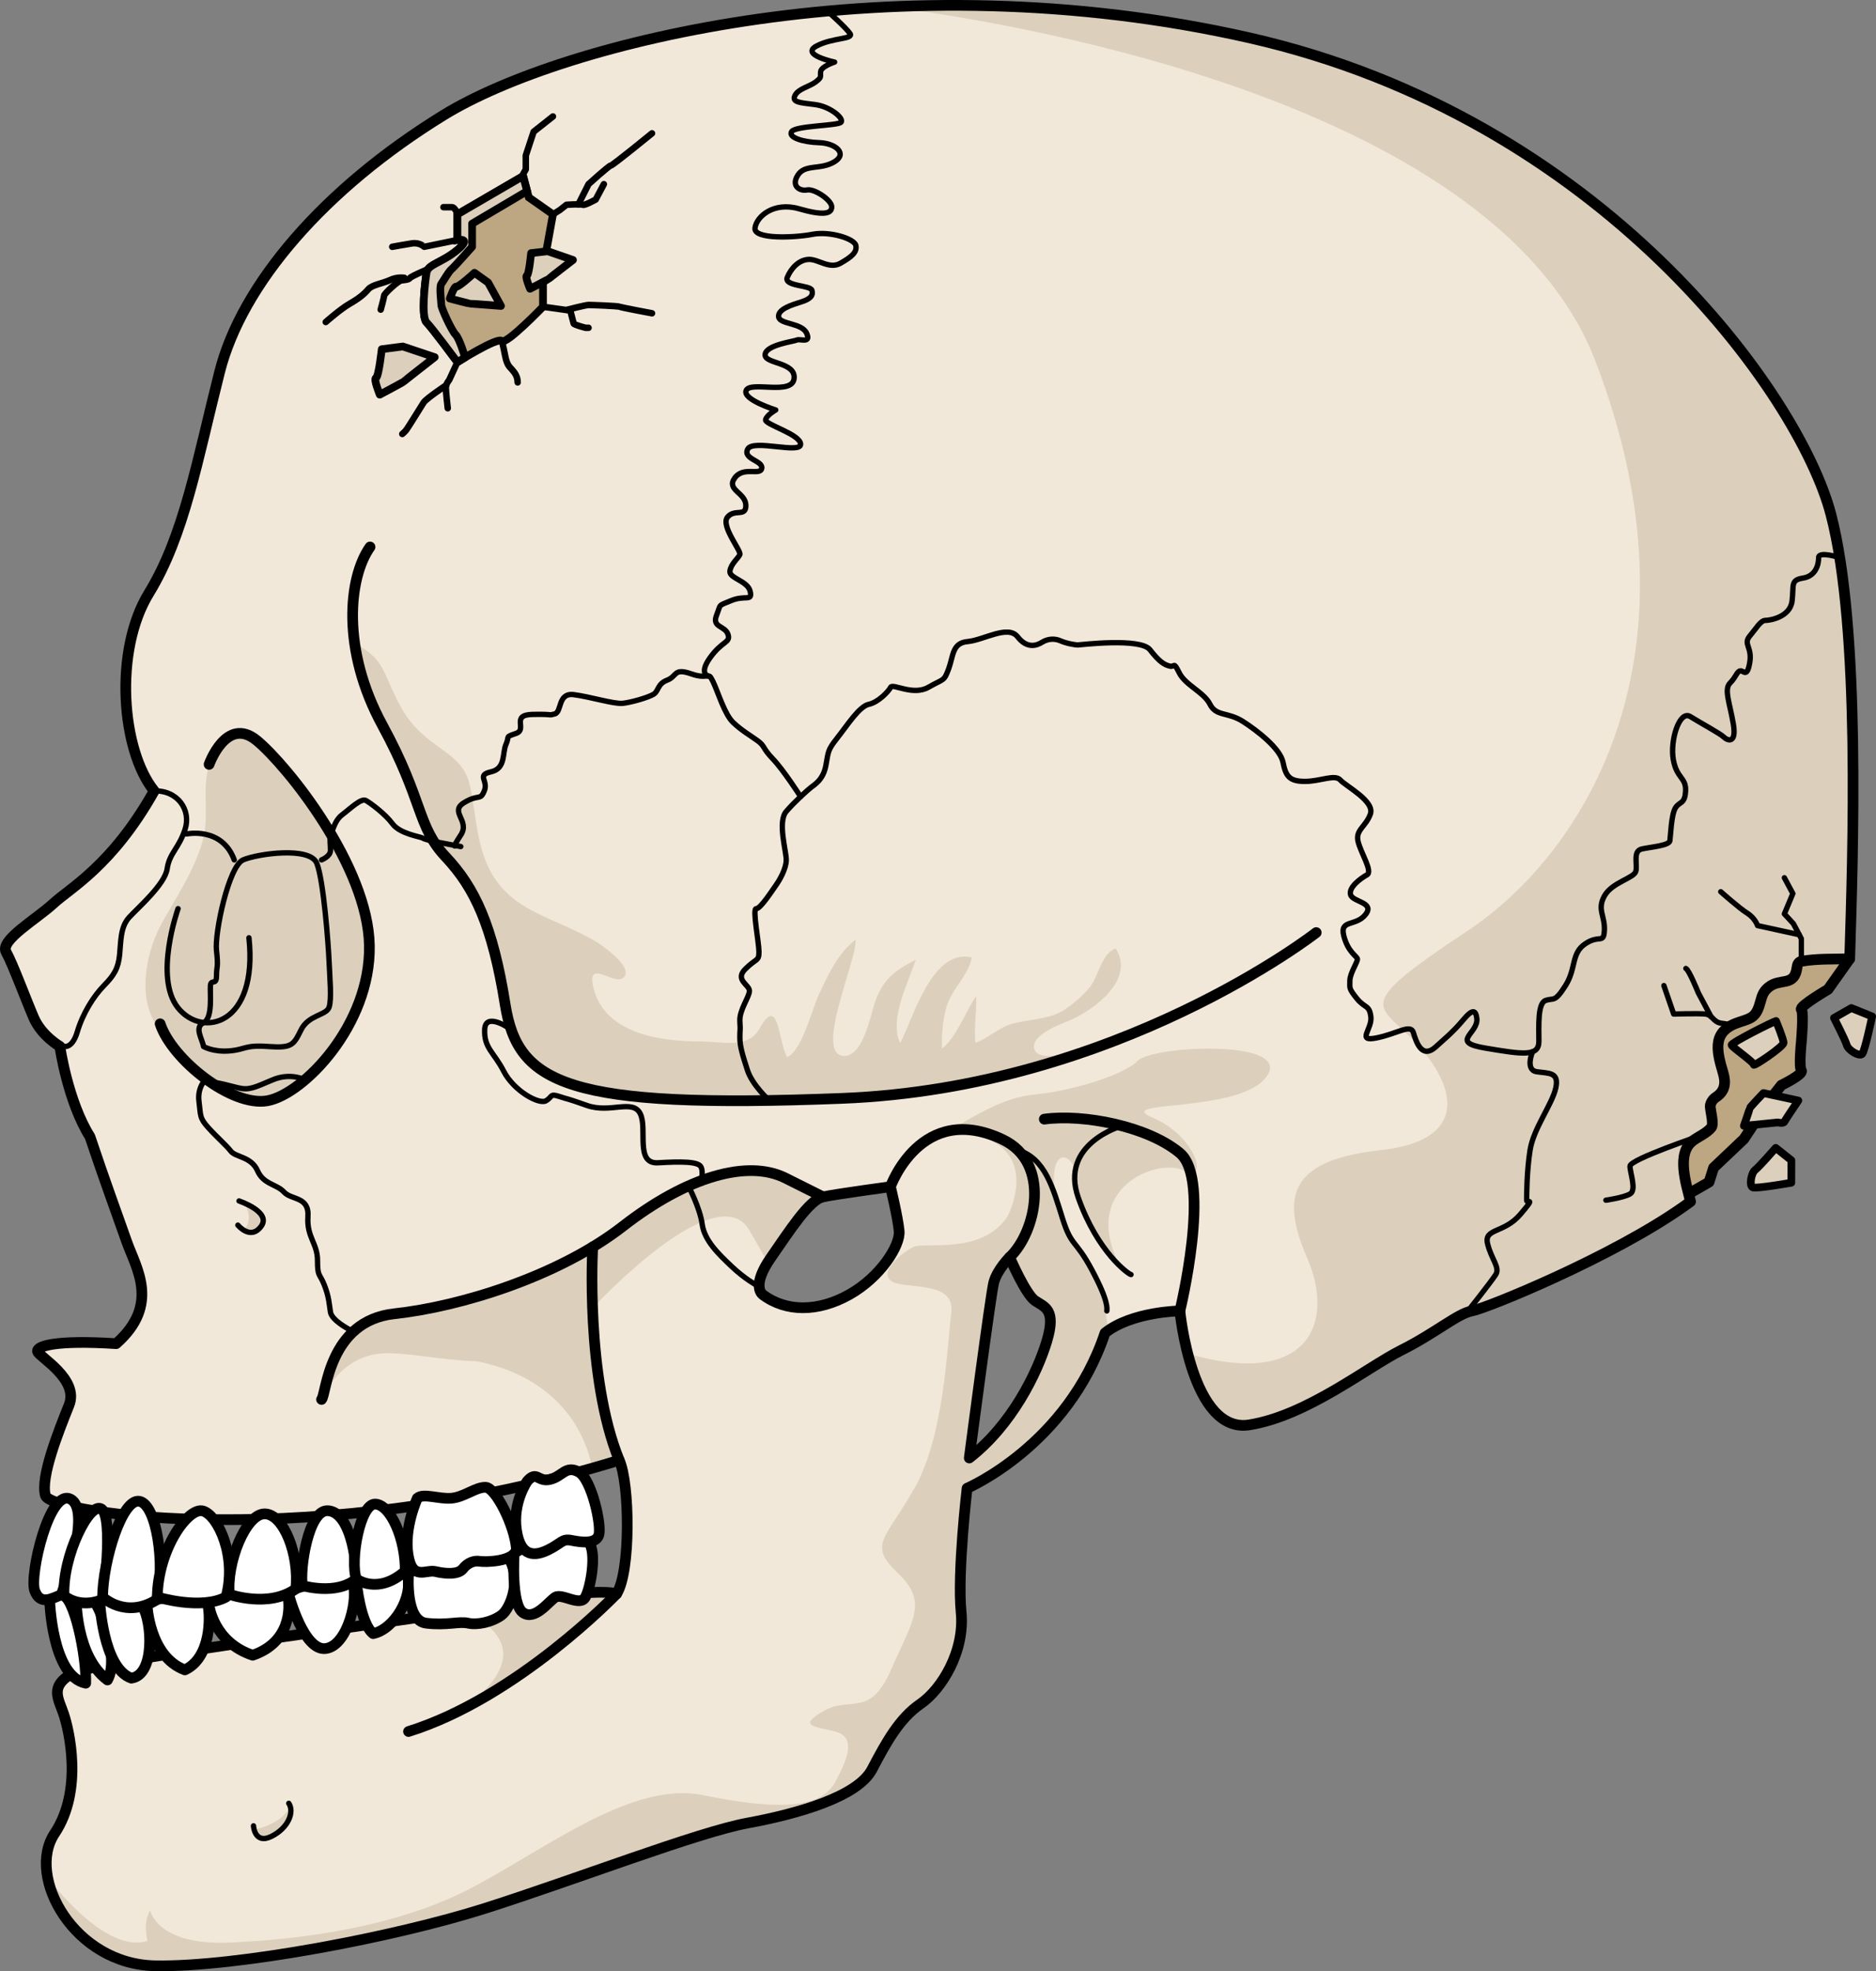 <?xml version="1.0" encoding="utf-8"?>
<!-- Generator: Adobe Illustrator 16.0.0, SVG Export Plug-In . SVG Version: 6.00 Build 0)  -->
<!DOCTYPE svg PUBLIC "-//W3C//DTD SVG 1.1//EN" "http://www.w3.org/Graphics/SVG/1.1/DTD/svg11.dtd">
<svg version="1.1" id="Layer_1" xmlns="http://www.w3.org/2000/svg" xmlns:xlink="http://www.w3.org/1999/xlink" x="0px" y="0px"
	 width="485.638px" height="510.36px" viewBox="0 0 485.638 510.36" enable-background="new 0 0 485.638 510.36"
	 xml:space="preserve">
<rect x="0" y="0" width="485.638" height="510.36" fill="#808080" stroke="none"/>
<g>
	<path fill="#BDA682" stroke="#000000" stroke-width="2" stroke-miterlimit="10" d="M478.827,248.239l-0.303,0.429l-5.3,7.488
		c0,0-7.593,4.438-6.915,5.218s0,8.383,0,8.383s-0.678,6.433,0,7.407s-5.171,3.802-5.171,3.802l-3.119,3.955l-6.584,9.982
		l-7.841,7.439l-1.173,3.711l-8.156,4.691c0,0-14.615,0.768-14.648,0s-1.949-34.361-1.949-35.726s13.061-39.572,13.061-39.572
		l31.19-12.476l8.577,4.289L478.827,248.239z"/>
	
		<path fill="none" stroke="#000000" stroke-width="2.773" stroke-linecap="round" stroke-linejoin="round" stroke-miterlimit="10" d="
		M478.827,248.239l-0.303,0.429l-5.3,7.488c0,0-7.593,4.438-6.915,5.218s0,8.383,0,8.383s-0.678,6.433,0,7.407
		s-5.171,3.802-5.171,3.802l-3.119,3.955l-6.584,9.982l-7.841,7.439l-1.173,3.711l-8.156,4.691c0,0-14.615,0.768-14.648,0
		s-1.949-34.361-1.949-35.726s13.061-39.572,13.061-39.572l31.19-12.476l8.577,4.289L478.827,248.239z"/>
	<g>
		<path fill="#F2E8D9" d="M438.294,295.3c1.533-1.122,3.467-1.885,4.706-3.368c0.738-0.884-0.257-4.381-0.268-5.478
			c-0.008-0.852,0.703-1.893,1.403-2.341c2.468-1.58,2.7-3.761,1.905-6.406c-1.829-6.087-2.77-10.835,4.271-13.094
			c3.24-1.039,4.379-1.296,5.453-5.42c0.402-1.546,0.804-2.563,2.052-3.584c3.054-2.502,6.768,0.059,7.392-5.272
			c0.073-0.622,0.398-1.323,1.102-1.446c4.156-0.729,8.334-0.528,12.518-0.652c0.802-26.252,2.905-85.27-4.854-115.012
			c-8.139-31.199-59.346-102.751-150.568-123.438c-91.221-20.686-177.695,1.018-208.555,20.008
			c-30.859,18.99-52.223,43.745-57.988,66.465c-5.766,22.721-9.156,42.389-18.313,57.311c-9.156,14.92-7.121,40.694,1.357,51.207
			c-10.854,19.329-21.703,25.094-26.111,29.162c-4.408,4.07-13.904,9.497-12.209,12.549s5.086,12.207,7.121,16.955
			s6.783,7.461,6.783,7.461s2.035,14.242,7.799,23.398c3.73,11.191,7.123,20.348,9.496,27.129s8.816,16.279-2.713,26.451
			c-15.939-1.018-20.686,0.678-20.346,2.035c0.34,1.355,10.852,7.119,8.139,13.902c-2.715,6.783-7.461,18.65-6.104,23.398
			c1.355,4.748,70.195,14.922,148.531-9.154c2.713,5.764,3.053,28.824-0.678,34.59c-5.766-1.695-28.824,2.373-37.643,4.068
			c-8.816,1.695-97.664,13.227-103.43,16.617s-3.391,6.443-2.035,10.514c1.357,4.068,5.086,19.668-2.373,30.857
			c-7.461,11.189,5.086,33.91,26.111,34.25s62.059-7.459,85.457-14.92S180.64,474.375,193.526,472
			c12.887-2.373,28.486-6.781,32.215-13.904c3.732-7.121,7.123-13.227,12.549-16.955c5.426-3.73,11.531-13.564,10.512-23.738
			c-1.016-10.172,1.545-32.08,1.545-32.08s26-11.094,35.709-40.213c6.932-5.547,19.379-5.701,19.379-5.701
			s3.051,31.877,17.973,29.504c14.92-2.375,30.52-14.922,39.338-19.33c8.816-4.408,14.58-9.498,18.311-10.174
			c3.73-0.678,36.287-13.904,54.938-27.129c0.561-0.397,1.105-0.789,1.638-1.175C436.403,306.249,433.918,298.503,438.294,295.3z
			 M219.808,335.212c-8.07,4.504-16.328,4.506-22.334,0c-0.602-0.451-2.629-2.816,2.064-9.572s9.945-15.016,13.514-15.764
			c3.566-0.75,17.453-2.627,17.453-2.627s1.877,7.695,2.252,11.447C233.134,322.449,227.878,330.708,219.808,335.212z
			 M270.991,347.234c-2.475,8.252-9.076,21.729-20.076,30.254c0,0,5.498-42.078,6.324-45.379c0.824-3.303,4.125-6.602,4.125-6.602
			s4.125,9.625,6.602,11.275C270.44,338.433,273.466,338.984,270.991,347.234z"/>
		<path fill="#DCD0BD" d="M118.501,443.123c26.949-15.262,36.904-24.922,40.297-30.646c-6.264-1.078-24.771,2.004-34.363,3.783
			c-0.852,0.57-1.678,1.166-2.465,1.795C142.462,429.031,118.501,443.123,118.501,443.123z"/>
		<path fill="#DCD0BD" d="M65.798,473.718c0,0,7.631-1.496,9.27-6.199c0.949,3.73-2.75,7.598-5.176,8.496
			C67.466,476.912,65.798,473.718,65.798,473.718z"/>
		<path fill="#DCD0BD" d="M63.138,311.427c0,0,2.836,3.836,0,7.1c2.832,2.793,5.873-2.168,4.768-3.549
			C66.798,313.597,64.589,311.761,63.138,311.427z"/>
		<path fill="#DCD0BD" d="M438.294,295.3c1.533-1.122,3.467-1.885,4.706-3.368c0.738-0.884-0.257-4.381-0.268-5.478
			c-0.008-0.852,0.703-1.893,1.403-2.341c2.468-1.58,2.7-3.761,1.905-6.406c-1.829-6.087-2.77-10.835,4.271-13.094
			c3.24-1.039,4.379-1.296,5.453-5.42c0.402-1.546,0.804-2.563,2.052-3.584c3.054-2.502,6.768,0.059,7.392-5.272
			c0.073-0.622,0.398-1.323,1.102-1.446c4.156-0.729,8.334-0.528,12.518-0.652c0.802-26.252,2.905-85.27-4.854-115.012
			c-8.139-31.199-59.346-102.751-150.568-123.438c-32.422-7.352-64.24-9.346-93.18-8.014
			c22.473,2.828,155.941,21.905,182.756,91.681c29.033,75.55-2.139,127.06-33.256,147.664s-22.381,18.454-12.326,29.831
			c10.055,11.379,12.113,24.389-9.863,26.813c-21.979,2.422-26.785,10.482-19.23,27.744s0.121,34.002-30.846,24.945
			c2.309,8.957,6.984,19.885,15.947,18.459c14.92-2.375,30.52-14.922,39.338-19.33c8.816-4.408,14.58-9.498,18.311-10.174
			c3.73-0.678,36.287-13.904,54.938-27.129c0.561-0.397,1.105-0.789,1.638-1.175C436.403,306.249,433.918,298.503,438.294,295.3z"/>
		<path fill="#DCD0BD" d="M278.024,272.98c0.852-0.396,1.693,0.068,1.383-1.385c-1.791,1.256-9.729,3.018-11.295,0.668
			c-2.555-3.826,6.637-7.178,8.445-7.914c6.145-2.5,17.535-10.57,12.254-18.795c-3.551,1.229-4.387,6.861-6.445,9.691
			c-1.525,2.096-4.887,5.068-7.486,6.592c-3.547,2.08-9.004,2.119-12.914,3.248c-3.553,1.023-6.568,4.02-9.451,4.871
			c-0.477-3.92,0.408-8.031,0.16-12.043c-2.766,4.096-5.023,10.549-8.809,13.58c-0.131-3.584,0.168-7.068,1.068-10.494
			c1.26-4.787,5.785-8.398,6.65-13.127c-10.502-2.4-15.234,16.154-18.563,22.174c-2.939-6.078,2.148-15.725,4.021-21.511
			c-5.414,2.608-8.67,5.325-10.582,11.056c-1.129,3.383-3.055,14.002-8.02,13.797c-7.883-0.322,3.713-25.572,3.027-30.074
			c-4.5,3.338-7.217,9.295-9.523,14.262c-1.77,3.807-4.393,14.602-8.205,16.125c-2.381-4.564-2.139-16.332-7.127-7.402
			c-2.982,5.344-9.314,3.338-15.223,3.338c-10.096,0-25.027-1.822-27.809-14.113c-1.758-7.76,5.846,0.303,8.045-2.672
			c2.066-2.791-5.961-8.266-7.621-9.234c-11.615-6.781-23.891-7.756-28.758-22.015c-2.068-6.063-2.238-12.085-3.615-18.312
			c-1.279-5.785-5.555-7.927-10.109-11.423c-5.902-4.529-7.861-8.466-10.809-15.177c-1.455-3.312-2.559-5.861-5.488-7.983
			c-3.289-2.382-3.617-1.784-3.877-6.81l1.865,5.218c-0.436-0.689-0.932-1.198-1.711-1.188c1.1,7.557,3.836,15.155,7.496,21.873
			c10.672,19.596,8.92,26.128,16.387,34.06c7.465,7.931,12.129,17.729,15.395,38.256c3.268,20.527,15.863,27.061,87.246,24.26
			c17.447-0.684,34.775-3.656,51.535-8.529c2.023-0.588,4.037-1.203,6.043-1.846c1.4-0.449,4.354-0.799,4.863-2.498
			c-0.529-0.078-1.104-0.004-1.621,0.1"/>
		<g>
			<path fill="#DCD0BD" d="M203.448,305.011c-9.732-4.863-25.422-0.463-42.061,12.48c-16.641,12.943-42.064,20.799-59.166,22.648
				c-15.59,1.686-17.354,17.576-18.514,21.424c1.148-2.455,5.471-10.217,14.742-11.111c5.674-0.549,15.23,1.689,24.953,1.996l0,0
				c27.391,5.41,29.846,27.68,29.846,27.697c2.127-0.604,4.26-1.234,6.4-1.887c-4.486-11.512-5.643-31.529-5.936-39.959
				c13.725-14.188,33.957-30.791,40.305-19.715c2.199,3.84,3.727,6.5,4.793,8.365c0.26-0.418,0.541-0.854,0.859-1.311
				c4.693-6.756,9.947-15.016,13.514-15.764C213.185,309.876,213.185,309.876,203.448,305.011z"/>
			<path fill="#DCD0BD" d="M294.522,274.646c-3.992,3.992-18.143,7.982-26.586,8.709c-8.447,0.725-16.59,6.168-22.457,9.525
				c26.426,1.178,15.299,22.133,15.299,22.133c-6.725,10.004-21.406,6.438-24.309,7.826c-2.902,1.387-8.977,6.359-5.832,8.771
				c3.145,2.41,16.717-0.363,15.629,8.189s-1.814,31.721-9.412,45.273c-7.598,13.555-12.357,14.748-4.375,22.277
				c7.98,7.529,3.627,12.426-1.842,24.998c-5.469,12.574-10.494,6.656-17.453,10.648c-6.959,3.99-2.113,3.99,2.955,5.303
				c5.07,1.314,4.004,5.945,0,13.201c-4.002,7.258-16.316,6.893-34.232,3.266c-17.918-3.629-39.41,13.061-59.002,23.582
				c-19.594,10.521-44.627,13.789-63.48,14.596c-18.855,0.807-20.545-8.316-20.545-8.316s-1.963,2.43-0.689,7.873
				c-11.061,3.629-25.686-16.189-25.686-16.189l0,0c2.154,10.729,12.846,22.408,27.875,22.65c21.025,0.34,62.059-7.459,85.457-14.92
				s54.936-19.668,67.822-22.043c12.889-2.373,28.486-6.781,32.217-13.904c3.73-7.121,7.121-13.227,12.547-16.955
				c5.426-3.73,11.531-13.564,10.514-23.738c-1.018-10.172,1.545-32.08,1.545-32.08s26-11.094,35.707-40.213
				c0.227-0.182,0.475-0.344,0.713-0.514c-0.742-6.537-2.232-11.705-3.479-14.596c-2.887-6.699-8.855-10.363-10.346-21.029
				c-1.49-10.664,3.303-11.465,5.412-5.887c-0.795,9.932,11.373,24.527,11.373,24.527c-10.467-20.328,10.102-27.93,16.633-24.527
				c6.529,3.402,3.266-8.844-7.982-13.643c-11.248-4.797,22.496-1.008,29.389-10.738
				C334.794,268.97,298.513,270.656,294.522,274.646z M271.124,347.234c-2.475,8.252-9.074,21.729-20.076,30.254
				c0,0,5.5-42.078,6.324-45.379c0.826-3.303,4.125-6.602,4.125-6.602s4.127,9.625,6.602,11.275
				C270.575,338.433,273.601,338.984,271.124,347.234z"/>
			<path fill="#DCD0BD" d="M83.376,362.328c0.113-0.125,0.219-0.389,0.332-0.764C83.491,362.031,83.376,362.328,83.376,362.328z"/>
		</g>
		<path fill="#DCD0BD" d="M69.233,284.992c-2.783,0.504-5.68-0.248-8.256-1.277c-4.438-1.775-8.475-4.656-11.932-7.932
			c-1.701-1.609-3.289-3.355-4.658-5.258c-1.244-1.73-2.762-3.297-3.904-5.055c-5.063-7.779-2.596-19.427,1.684-26.983
			c3.572-6.308,7.262-11.847,9.674-18.772c1.025-2.943,1.441-5.771,1.441-8.879c0-5.816-0.688-11.094,2.463-16.25
			c2.51-4.109,6.563-6.307,10.748-2.85c7.881,6.512,28.787,32.558,29.129,53.12C95.966,265.417,78.487,283.316,69.233,284.992z"/>
		
			<path fill="none" stroke="#000000" stroke-width="2.773" stroke-linecap="round" stroke-linejoin="round" stroke-miterlimit="10" d="
			M438.294,295.3c1.533-1.122,3.467-1.885,4.706-3.368c0.738-0.884-0.257-4.381-0.268-5.478c-0.008-0.852,0.703-1.893,1.403-2.341
			c2.468-1.58,2.7-3.761,1.905-6.406c-1.829-6.087-2.77-10.835,4.271-13.094c3.24-1.039,4.379-1.296,5.453-5.42
			c0.402-1.546,0.804-2.563,2.052-3.584c3.054-2.502,6.768,0.059,7.392-5.272c0.073-0.622,0.398-1.323,1.102-1.446
			c4.156-0.729,8.334-0.528,12.518-0.652c0.802-26.252,2.905-85.27-4.854-115.012c-8.139-31.199-59.346-102.751-150.568-123.438
			c-91.221-20.686-177.695,1.018-208.555,20.008c-30.859,18.99-52.223,43.745-57.988,66.465
			c-5.766,22.721-9.156,42.389-18.313,57.311c-9.156,14.92-7.121,40.694,1.357,51.207c-10.854,19.329-21.703,25.094-26.111,29.162
			c-4.408,4.07-13.904,9.497-12.209,12.549s5.086,12.207,7.121,16.955s6.783,7.461,6.783,7.461s2.035,14.242,7.799,23.398
			c3.73,11.191,7.123,20.348,9.496,27.129s8.816,16.279-2.713,26.451c-15.939-1.018-20.686,0.678-20.346,2.035
			c0.34,1.355,10.852,7.119,8.139,13.902c-2.715,6.783-7.461,18.65-6.104,23.398c1.355,4.748,70.195,14.922,148.531-9.154
			c2.713,5.764,3.053,28.824-0.678,34.59c-5.766-1.695-28.824,2.373-37.643,4.068c-8.816,1.695-97.664,13.227-103.43,16.617
			s-3.391,6.443-2.035,10.514c1.357,4.068,5.086,19.668-2.373,30.857c-7.461,11.189,5.086,33.91,26.111,34.25
			s62.059-7.459,85.457-14.92S180.64,474.375,193.526,472c12.887-2.373,28.486-6.781,32.215-13.904
			c3.732-7.121,7.123-13.227,12.549-16.955c5.426-3.73,11.531-13.564,10.512-23.738c-1.016-10.172,1.545-32.08,1.545-32.08
			s26-11.094,35.709-40.213c6.932-5.547,19.379-5.701,19.379-5.701s3.051,31.877,17.973,29.504
			c14.92-2.375,30.52-14.922,39.338-19.33c8.816-4.408,14.58-9.498,18.311-10.174c3.73-0.678,36.287-13.904,54.938-27.129
			c0.561-0.397,1.105-0.789,1.638-1.175C436.403,306.249,433.918,298.503,438.294,295.3z M219.808,335.212
			c-8.07,4.504-16.328,4.506-22.334,0c-0.602-0.451-2.629-2.816,2.064-9.572s9.945-15.016,13.514-15.764
			c3.566-0.75,17.453-2.627,17.453-2.627s1.877,7.695,2.252,11.447C233.134,322.449,227.878,330.708,219.808,335.212z
			 M270.991,347.234c-2.475,8.252-9.076,21.729-20.076,30.254c0,0,5.498-42.078,6.324-45.379c0.824-3.303,4.125-6.602,4.125-6.602
			s4.125,9.625,6.602,11.275C270.44,338.433,273.466,338.984,270.991,347.234z"/>
		
			<path fill="#FFFFFF" stroke="#000000" stroke-width="2.773" stroke-linecap="round" stroke-linejoin="round" stroke-miterlimit="10" d="
			M12.835,414.044c0,0,0.539,19.969,9.352,21.748c0.27-6.646-2.965-23.086-6.332-22.879
			C12.483,413.125,12.835,414.044,12.835,414.044z"/>
		
			<path fill="#FFFFFF" stroke="#000000" stroke-width="2.773" stroke-linecap="round" stroke-linejoin="round" stroke-miterlimit="10" d="
			M19.726,414.197c0,0-0.072,14.711,8.094,20.764c3.299-5.814-2.205-19.334-3.369-20.17S21.116,412.859,19.726,414.197z"/>
		
			<path fill="#FFFFFF" stroke="#000000" stroke-width="2.773" stroke-linecap="round" stroke-linejoin="round" stroke-miterlimit="10" d="
			M25.81,414.408c0,0,0.754,17.469,8.193,20.08c6.135-0.832,5.422-14.498,2.871-18.645C29.813,414.546,26.476,413.003,25.81,414.408
			z"/>
		
			<path fill="#FFFFFF" stroke="#000000" stroke-width="2.773" stroke-linecap="round" stroke-linejoin="round" stroke-miterlimit="10" d="
			M38.058,415.449c0,0,0.539,13.459,9.795,16.9c6.885-3.203,6.646-13.98,5.936-16.9C48.923,412.292,38.585,413.681,38.058,415.449z"
			/>
		
			<path fill="#FFFFFF" stroke="#000000" stroke-width="2.773" stroke-linecap="round" stroke-linejoin="round" stroke-miterlimit="10" d="
			M54.13,415.734c0,0,1.201,9.494,11.287,12.818c9.732-3.324,9.854-12.168,9.021-15.639C65.3,410.513,54.144,413.013,54.13,415.734z
			"/>
		
			<path fill="#FFFFFF" stroke="#000000" stroke-width="2.773" stroke-linecap="round" stroke-linejoin="round" stroke-miterlimit="10" d="
			M74.757,412.914c0,0,3.895,14.842,9.68,13.896c5.787-0.945,8.539-13.699,6.75-17.24C85.147,410.279,76.294,409.644,74.757,412.914
			z"/>
		
			<path fill="#FFFFFF" stroke="#000000" stroke-width="2.773" stroke-linecap="round" stroke-linejoin="round" stroke-miterlimit="10" d="
			M92.249,409.57c0,0,1.045,10.836,4.35,13.389c5.314-1.107,10.547-9.326,8.816-15.607C98.489,407.445,92.79,407.103,92.249,409.57z
			"/>
		
			<path fill="#FFFFFF" stroke="#000000" stroke-width="2.773" stroke-linecap="round" stroke-linejoin="round" stroke-miterlimit="10" d="
			M105.753,407.798c0,0-0.889,11.795,4.543,12.451s8.502-0.539,10.863,0s6.141-0.244,8.619-2.037
			c2.48-1.793,5.316-9.52,1.832-14.926C122.341,402.722,106.64,404.728,105.753,407.798z"/>
		
			<path fill="#FFFFFF" stroke="#000000" stroke-width="2.773" stroke-linecap="round" stroke-linejoin="round" stroke-miterlimit="10" d="
			M133.099,402.273c0,0-0.84,12.967,2.23,15.209s6.611-2.752,8.383-3.916c1.771-1.162,6.377,2.463,7.793,0
			c1.418-2.463,3.074-11.756,0.828-14.371C150.089,396.582,136.772,398.99,133.099,402.273z"/>
		
			<path fill="#FFFFFF" stroke="#000000" stroke-width="2.773" stroke-linecap="round" stroke-linejoin="round" stroke-miterlimit="10" d="
			M15.854,412.914c0,0,8.072-21.449,2.529-24.701c-5.543-3.254-10.844,19.643-9.398,23.617
			C10.431,415.806,13.563,413.759,15.854,412.914z"/>
		
			<path fill="#FFFFFF" stroke="#000000" stroke-width="2.773" stroke-linecap="round" stroke-linejoin="round" stroke-miterlimit="10" d="
			M26.337,414.197c0.602-0.68,3.012-21.164,0-23.453c-3.012-2.291-10.242,12.049-9.76,22.412
			C21.155,416.65,26.337,414.197,26.337,414.197z"/>
		
			<path fill="#FFFFFF" stroke="#000000" stroke-width="2.773" stroke-linecap="round" stroke-linejoin="round" stroke-miterlimit="10" d="
			M26.554,413.494c0,0,5.928,5.723,14.002,0.703c2.289-8.994,0-24.658-4.459-25.502C31.64,387.851,26.647,403.951,26.554,413.494z"
			/>
		
			<path fill="#FFFFFF" stroke="#000000" stroke-width="2.773" stroke-linecap="round" stroke-linejoin="round" stroke-miterlimit="10" d="
			M40.722,413.49c0,0,11.281,3.467,17.787,0c2.893-10.457-2.047-21.059-5.902-22.266C48.749,390.019,40.888,401.05,40.722,413.49z"
			/>
		
			<path fill="#FFFFFF" stroke="#000000" stroke-width="2.773" stroke-linecap="round" stroke-linejoin="round" stroke-miterlimit="10" d="
			M59.378,412.794c0,0,10.217,3.615,17.207-1.445c0.963-8.678-3.133-19.4-8.074-19.4S58.56,404.722,59.378,412.794z"/>
		
			<path fill="#FFFFFF" stroke="#000000" stroke-width="2.773" stroke-linecap="round" stroke-linejoin="round" stroke-miterlimit="10" d="
			M78.272,410.505c0,0,8.676,2.648,13.977-1.688c-0.121-8.314-2.529-17.533-7.471-17.684
			C79.839,390.984,77.55,406.046,78.272,410.505z"/>
		
			<path fill="#FFFFFF" stroke="#000000" stroke-width="2.773" stroke-linecap="round" stroke-linejoin="round" stroke-miterlimit="10" d="
			M92.249,408.818c0,0,5.543,4.217,12.652-2.049c0.121-8.195-3.736-17.113-7.713-17.354S90.563,404.119,92.249,408.818z"/>
		
			<path fill="#FFFFFF" stroke="#000000" stroke-width="2.773" stroke-linecap="round" stroke-linejoin="round" stroke-miterlimit="10" d="
			M108.034,387.896c0,0-3.494,7.607-2.41,14.564c1.084,6.959,4.578,3.824,7.109,4.428c2.529,0.602,5.904,0.844,7.109-0.723
			s2.893-2.17,4.338-1.928c1.447,0.24,9.037,0.125,9.52-3.191c-0.482-6.209-5.422-15.848-7.953-15.967
			c-2.531-0.121-5.543,2.502-8.797,2.816C113.698,388.21,109.601,386.498,108.034,387.896z"/>
		
			<path fill="#FFFFFF" stroke="#000000" stroke-width="2.773" stroke-linecap="round" stroke-linejoin="round" stroke-miterlimit="10" d="
			M136.472,383.513c0,0-3.855,5.518-2.771,12.699s4.939,6.691,8.314,5.008c3.373-1.684,3.494-2.889,5.904-2.406
			s6.387,1.086,7.109-1.445s-1.885-14.455-5.221-16.264c-3.334-1.811-4.191,1.145-7.402,1.928S139.003,380.621,136.472,383.513z"/>
		
			<path fill="none" stroke="#000000" stroke-width="2.773" stroke-linecap="round" stroke-linejoin="round" stroke-miterlimit="10" d="
			M340.729,241.455c0,0-51.32,40.121-122.701,42.922c-71.383,2.801-83.979-3.732-87.246-24.26
			c-3.266-20.527-7.93-30.325-15.395-38.256c-7.467-7.932-5.715-14.464-16.387-34.06c-10.674-19.594-8.809-38.256-3.209-46.188"/>
		
			<path fill="none" stroke="#000000" stroke-width="2.773" stroke-linecap="round" stroke-linejoin="round" stroke-miterlimit="10" d="
			M54.13,197.904c0,0,4.48-12.68,12.363-6.168c7.881,6.512,28.787,32.558,29.129,53.12c0.344,20.562-17.135,38.46-26.389,40.136
			c-9.252,1.674-24.711-10.662-27.777-19.916"/>
		
			<path fill="none" stroke="#000000" stroke-width="1.387" stroke-linecap="round" stroke-linejoin="round" stroke-miterlimit="10" d="
			M46.093,235.26c0,0-6.348,17.819,0,25.702s20.756,4.455,18.35-18.162"/>
		
			<path fill="none" stroke="#000000" stroke-width="2.773" stroke-linecap="round" stroke-linejoin="round" stroke-miterlimit="10" d="
			M83.241,362.328c1.283-1.387,1.746-20.338,18.848-22.188s42.525-9.705,59.164-22.648c16.641-12.943,32.328-17.344,42.063-12.48
			c9.736,4.865,9.736,4.865,9.736,4.865"/>
		
			<path fill="none" stroke="#000000" stroke-width="2.773" stroke-linecap="round" stroke-linejoin="round" stroke-miterlimit="10" d="
			M230.505,307.25c0,0,7.916-22.258,29.059-12.207c12.697,6.037,8.604,24.107,1.801,30.465"/>
		
			<path fill="none" stroke="#000000" stroke-width="2.773" stroke-linecap="round" stroke-linejoin="round" stroke-miterlimit="10" d="
			M305.435,339.408c0,0,8.287-33.934,0-40.867s-24.928-10.17-35.096-8.783"/>
		
			<path fill="none" stroke="#000000" stroke-width="2.773" stroke-linecap="round" stroke-linejoin="round" stroke-miterlimit="10" d="
			M153.437,322.839c0,0-1.959,33.523,6.857,55.227"/>
		
			<path fill="none" stroke="#000000" stroke-width="2.773" stroke-linecap="round" stroke-linejoin="round" stroke-miterlimit="10" d="
			M159.616,412.656c0,0-25.701,26.863-53.863,35.645"/>
		
			<path fill="none" stroke="#000000" stroke-width="1.387" stroke-linecap="round" stroke-linejoin="round" stroke-miterlimit="10" d="
			M65.624,472.724c0,0,0.26,4.926,4.666,2.723s5.953-6.35,4.467-8.553"/>
		
			<path fill="none" stroke="#000000" stroke-width="1.387" stroke-linecap="round" stroke-linejoin="round" stroke-miterlimit="10" d="
			M61.573,317.195c0,0,3.281,4.045,6.027,0.307c2.748-3.738-5.723-6.564-5.723-6.564"/>
		
			<path fill="none" stroke="#000000" stroke-width="1.387" stroke-linecap="round" stroke-linejoin="round" stroke-miterlimit="10" d="
			M16.304,270.851c0,0,2.297,1.061,3.709-3.709c1.414-4.77,4.24-9.262,6.889-11.961c2.648-2.701,3.709-4.467,4.063-7.999
			s0.176-7.155,2.473-9.672c2.297-2.516,9.25-8.521,9.836-12.583c0.586-4.063,3.059-5.301,4.648-10.246s-1.896-10.091-8.014-9.902"
			/>
		
			<path fill="none" stroke="#000000" stroke-width="1.387" stroke-linecap="round" stroke-linejoin="round" stroke-miterlimit="10" d="
			M48.304,215.917c0,0,9.154-1.941,12.334,6.713"/>
		
			<path fill="none" stroke="#000000" stroke-width="1.387" stroke-linecap="round" stroke-linejoin="round" stroke-miterlimit="10" d="
			M52.69,270.951c-0.354-2.043-2.473-4.961,0-6.152c2.473-1.189,1.619-7.801,1.781-9.617s1.574,0.127,1.574-2.523
			s0.529-1.942,0-6.535c-0.529-4.592,3.18-21.902,6.891-23.492c3.707-1.59,17.309-3.533,19.074,0.883
			c1.768,4.416,3.004,21.197,3.18,25.436c0.178,4.24,0.707,9.713,0,11.834s-5.299,1.945-7.24,5.83
			c-1.943,3.885-2.297,4.793-8.479,4.338c-6.184-0.453-5.83,0.783-10.07,1.137C55.163,272.441,52.69,270.951,52.69,270.951z"/>
		
			<path fill="none" stroke="#000000" stroke-width="1.387" stroke-linecap="round" stroke-linejoin="round" stroke-miterlimit="10" d="
			M83.241,222.63c0,0,2.313-0.883,2.307-2.473c-0.002-1.591-0.24-3.066,0-3.533c0.244-0.469,0.879-4.063,3-5.653
			c2.119-1.589,4.945-4.415,6.182-3.709s4.945,3.425,6.891,6.04c1.941,2.615,7.24,3.322,7.771,3.675
			c0.529,0.354,2.875,0.875,2.875,0.875l7.016,1.329"/>
		
			<path fill="none" stroke="#000000" stroke-width="1.387" stroke-linecap="round" stroke-linejoin="round" stroke-miterlimit="10" d="
			M78.915,279.601c0,0-3.613-2.023-8.383,0c-4.77,2.025-6.082,2.732-8.959,2.025c-2.875-0.707-4.105-1.057-5.703-1.328
			s-2.539-0.945-2.539-0.945s-2.299,2.072-1.822,5.793s0.074,4.25,2.482,6.9c2.41,2.65,4.529,4.416,5.766,6.006
			s5.299,1.406,6.889,5.031s4.947,3.447,6.889,5.566c1.943,2.121,6.535,1.066,6.182,6.363c-0.354,5.295,2.475,6.885,2.475,11.301
			s0.529,3.242,1.766,6.391s1.242,4.912,1.592,7.033c0.352,2.121,4.768,4.416,4.768,4.416"/>
		
			<path fill="none" stroke="#000000" stroke-width="1.387" stroke-linecap="round" stroke-linejoin="round" stroke-miterlimit="10" d="
			M132.331,266.558c0,0-6.689-4.822-6.865,0c-0.178,4.822,2.297,5.707,4.947,10.828c2.648,5.121,9.184,8.676,10.949,7.605
			c1.768-1.07,0.885-1.953,3.533-1.07c2.65,0.883,1.061,0.174,7.066,2.297c6.006,2.119,11.834-1.766,13.777,2.119
			s-1.414,13.07,4.592,12.717s10.422-0.352,11.129,1.061c0.705,1.412,0,3.602,0,3.602"/>
		
			<path fill="none" stroke="#000000" stroke-width="1.387" stroke-linecap="round" stroke-linejoin="round" stroke-miterlimit="10" d="
			M178.196,307.056c0,0,3.006,5.658,3.576,9.896c0.572,4.238,4.281,7.771,7.637,10.951s6.357,4.801,6.357,4.801"/>
		
			<path fill="none" stroke="#000000" stroke-width="1.387" stroke-linecap="round" stroke-linejoin="round" stroke-miterlimit="10" d="
			M199.126,284.919c0,0-4.418-4.002-5.654-7.889c-1.236-3.885-1.943-6.004-1.943-8.479c0-2.473,0.178-1.211,0-4.139
			c-0.176-2.926,2.473-6.281,2.473-7.873c0-1.588-3.885-2.826-1.059-5.651s3.531-1.944,3.531-4.417s-1.768-11.297-0.707-11.212
			s4.24-4.86,5.123-6.097c0.885-1.236,2.65-4.234,2.65-6.533s-2.297-9.895,0-12.545c2.297-2.648,5.477-5.475,6.359-6.182
			s3.18-1.943,3.885-5.652c0.707-3.71,0.354-3.887,3.004-7.242c2.648-3.357,5.652-8.125,8.123-8.655
			c2.475-0.53,5.123-3.356,5.654-4.416c0.529-1.06,5.793,2.296,9.785,0s3.992-1.413,5.229-4.769
			c1.236-3.357,0.883-6.712,4.945-7.065c4.064-0.354,10.422-4.417,12.895-1.237c2.473,3.18,4.947,2.296,6.359,1.413
			c1.414-0.883,3.18-1.059,4.77-0.353c1.59,0.707,3.887,1.06,4.416,1.06s16.25-1.943,18.723,1.236
			c2.475,3.18,3.709,3.887,5.123,4.238c1.412,0.354,0.885-1.412,2.473,1.768c1.59,3.18,6.359,4.945,7.949,8.125
			s4.592,1.943,8.479,4.416c3.885,2.473,9.715,7.066,10.422,10.598c0.705,3.533,1.59,4.945,5.652,4.945s7.771-1.942,9.184-0.354
			c1.414,1.59,9.01,5.479,7.773,8.834s-3.887,4.063-3.18,7.065s3.887,7.772,2.297,8.655s-4.768,3.178-4.238,5.121
			c0.527,1.944,6.357,1.943,3.885,5.123s-6.713,1.236-5.652,5.476c1.059,4.239,3.355,5.299,3.533,6.006
			c0.176,0.707-1.943,3.71-1.943,5.653c0,1.941-0.352,1.941,1.766,4.592c2.119,2.65,3.275,1.59,3.668,4.77
			c0.396,3.18-3.844,6.533,1.455,5.475s8.832-3.709,9.537-1.412c0.707,2.297,2.121,7.064,5.83,3.709s2.826-2.475,5.121-4.77
			c2.297-2.295,4.947-6.711,5.477-2.648s-7.24,6.182,2.297,7.771s13.777,2.297,13.777-1.766c0-4.064-0.354-9.895,1.766-10.6
			c2.121-0.707,2.297,0.637,5.123-3.832c2.826-4.471,1.412-8.356,5.121-10.829c3.711-2.474,4.77,0.177,4.947-3.532
			c0.176-3.709-1.943-5.299,0-8.832s7.594-4.594,8.125-6.359c0.529-1.766-0.883-5.298,1.59-5.828
			c2.473-0.529,7.064-0.883,7.242-2.121c0.176-1.235,0.352-6.711,1.412-8.478c1.059-1.767,2.475-0.884,2.65-4.416
			s-2.297-3.18-3.18-8.126c-0.883-4.945,1.588-12.895,4.414-11.127c2.828,1.766,7.773,4.415,8.658,5.298
			c0.883,0.884,3.354,1.942,2.473-3.356c-0.885-5.299-2.473-9.008-0.885-10.597c1.59-1.591,1.768-3.004,2.648-3.181
			c0.885-0.177,1.768,1.943,2.475-2.119s-1.766-4.769,0-6.888c1.768-2.12,2.826-4.063,4.063-4.063s6.359-0.884,6.889-4.946
			c0.531-4.063-0.529-5.477,2.826-6.006c3.355-0.53,4.063-3.532,4.063-5.299s5.455,0,5.455,0"/>
		
			<path fill="none" stroke="#000000" stroke-width="1.387" stroke-linecap="round" stroke-linejoin="round" stroke-miterlimit="10" d="
			M117.974,218.933c0,0-1.154,1.01,1.309-2.738c2.461-3.747-3.035-5.996,0.838-8.369c3.871-2.373,4.121-0.357,5.246-3.052
			s-2.123-4.067,1.75-4.942c3.871-0.875,2.871-4.872,3.871-7.12c1-2.249-0.375-1.798,2.623-2.835s-1.498-4.785,4.248-4.91
			c5.744-0.125,3.871,0.375,5.744-0.125c1.875-0.5,0.752-5.496,4.873-4.997c4.121,0.5,10.492,2.499,12.742,2.249
			c2.248-0.25,6.369-1.445,7.869-2.283c1.498-0.84,0.998-2.713,3.621-3.713c2.625-1,1.625-3.248,6.246-1.623
			c4.623,1.623,4.248-0.875,5.623,1.998c1.373,2.873,2.996,8.494,5.244,10.617c2.25,2.124,4.498,3.373,6.371,4.747
			c1.875,1.374,1.125,1.79,3.873,4.643s7.188,9.785,7.188,9.785"/>
		
			<path fill="none" stroke="#000000" stroke-width="1.387" stroke-linecap="round" stroke-linejoin="round" stroke-miterlimit="10" d="
			M183.769,175.175c0,0-3.182-0.327,0-4.824c3.182-4.498,5.43-3.873,4.68-6.122c-0.748-2.248-4.199-1.749-2.975-4.872
			c1.227-3.123,0.227-2.373,3.85-3.873c3.623-1.499,5.496,0.376,4.871-2.373c-0.625-2.748-5.496-3.373-5.246-5.247
			c0.25-1.874,2.146-3.307,2.572-4.276c0.426-0.97-5.049-7.466-3.186-9.715c1.863-2.248,4.859,0.126,4.736-3.122
			c-0.125-3.248-5.121-3.873-2.873-6.996s6.619-0.5,6.994-2.499c0.375-1.998-4.996-2.373-3.623-4.996
			c1.375-2.624,13.75,1.374,13.684-1.249c-0.066-2.623-9.436-5.122-9.061-6.371c0.375-1.25,2.621-2.499,2.621-2.499
			s-8.867-2.748-7.619-5.121c1.25-2.374,11.867,1.373,12.367-2.998c0.5-4.372-7.744-3.749-7.494-6.246s7.494-3.372,8.244-3.747
			c0.75-0.376,3.748,1,2.498-1.75c-1.248-2.748-6.996-2.249-7.244-4.247c-0.25-2,3.498-3.123,5.871-3.873s3.123-1.625,2.748-2.999
			c-0.375-1.374-7.371-0.999-6.371-3.373c1-2.373,2.998-4.498,5.496-4.622c2.498-0.125,5.371,2.623,8.244,0.999
			c2.875-1.624,4.373-2.873,3.998-4.622c-0.375-1.749-6.746-3.748-11.242-2.873c-4.498,0.875-15.24,1.373-14.865-1.624
			c0.375-2.998,4.871-6.871,11.367-4.997c6.496,1.873,8.494,1.266,8.494-0.492c0-1.756-4.496-4.754-6.371-4.379
			c-1.873,0.374-4.246-1-2.373-3.874c1.875-2.873,5.746-1.25,9.369-3.372c3.623-2.124,0.373-4.871-3.873-4.996
			c-4.246-0.126-8.119-1.376-7.119-2.875c0.998-1.499,11.74-1.499,12.74-2.373c1-0.875-2.623-4.122-6.744-4.622
			c-4.123-0.5-5.996-0.624-5.121-2.374c0.873-1.749,3.746-2.248,5.371-3.498c1.623-1.249,1.123-1.248,1.248-2.623
			c0.125-1.375,3.623-2.498,3.623-2.498s-8.869-1.874-4.748-4.123c4.125-2.249,9.744-1.749,8.746-3.248
			c-1-1.5-5.869-5.844-5.869-5.844"/>
		
			<path fill="none" stroke="#000000" stroke-width="1.387" stroke-linecap="round" stroke-linejoin="round" stroke-miterlimit="10" d="
			M290.442,291.492c0,0-16.273,4.553-11.303,18.617c4.975,14.064,12.932,19.748,13.641,19.891"/>
		
			<path fill="none" stroke="#000000" stroke-width="1.387" stroke-linecap="round" stroke-linejoin="round" stroke-miterlimit="10" d="
			M286.528,339.408c0-0.6,0.568-2.305-3.836-10.545s-5.258-5.824-7.672-13.498c-2.416-7.672-4.432-15.455-11.521-17.602"/>
		
			<path fill="none" stroke="#000000" stroke-width="1.387" stroke-linecap="round" stroke-linejoin="round" stroke-miterlimit="10" d="
			M396.729,272.306c0,0-1.996,4.699,1.064,5.17c3.059,0.471,5.887,0,4.943,4.238c-0.941,4.236-5.762,10.438-6.646,16.049
			c-0.887,5.609-0.887,11.879-0.887,12.982s2.59-1.279-1.648,3.678c-4.238,4.959-9.418,3.547-8.477,7.549
			c0.943,4.004,3.297,6.164,2.119,8.027c-1.176,1.861-7.473,9.801-7.473,9.801"/>
		<path fill="#DCD0BD" d="M63.138,311.427"/>
	</g>
	
		<polyline fill="none" stroke="#000000" stroke-width="1.387" stroke-linecap="round" stroke-linejoin="round" stroke-miterlimit="10" points="
		466.31,248.892 466.31,243.05 464.258,239.151 461.919,236.617 464.114,231.354 461.919,227.26 	"/>
	
		<path fill="none" stroke="#000000" stroke-width="1.387" stroke-linecap="round" stroke-linejoin="round" stroke-miterlimit="10" d="
		M451.436,264.25l-3.524,1.396c0,0,0.168-0.438-2.172-0.698s-2.34-2.21-4.289-2.405s-8.188,0-8.188,0l-2.534-7.363"/>
	
		<path fill="none" stroke="#000000" stroke-width="1.387" stroke-linecap="round" stroke-linejoin="round" stroke-miterlimit="10" d="
		M440.448,293.94c0,0-18.491,6.226-18.491,7.98s1.755,6.238,0,7.213s-6.238,1.611-6.238,1.611"/>
	
		<path fill="#DCD0BD" stroke="#000000" stroke-width="2" stroke-linecap="round" stroke-linejoin="round" stroke-miterlimit="10" d="
		M459.753,264.348c-0.78,0.195-11.697,5.654-11.502,6.238s5.847,4.482,5.75,5.068c-0.097,0.584,7.701-4.679,7.701-5.653
		S459.753,264.348,459.753,264.348z"/>
	<path fill="#DCD0BD" d="M432.873,275.994c0,0.585-4.79,7.018-4.79,7.018s0.112,1.756,0.892,2.925s4.094,1.949,4.679,1.949
		s2.924-4.678,3.509-5.945s3.286-7.896,3.286-7.896L432.873,275.994z"/>
	
		<path fill="#DCD0BD" stroke="#000000" stroke-width="2" stroke-linecap="round" stroke-linejoin="round" stroke-miterlimit="10" d="
		M479.25,260.992l-4.487,2.567c0,0,2.928,5.696,3.317,7.043s3.27,3.021,3.976,2.281s2.582-9.714,2.582-9.714L479.25,260.992z"/>
	
		<path fill="#DCD0BD" stroke="#000000" stroke-width="2" stroke-linecap="round" stroke-linejoin="round" stroke-miterlimit="10" d="
		M463.733,300.408l-4.051-3.212c0,0-4.2,4.835-5.306,5.697c-1.105,0.861-1.589,4.157-0.641,4.538
		c0.949,0.381,9.978-1.213,9.978-1.213L463.733,300.408z"/>
	
		<path fill="#DCD0BD" stroke="#000000" stroke-width="2" stroke-linecap="round" stroke-linejoin="round" stroke-miterlimit="10" d="
		M465.528,284.947L456.506,283c0,0-3.537,3.717-3.537,3.893s-1.533,4.599-1.533,4.599l8.791-0.885c0,0,1.444,0.354,1.692-0.177
		S465.528,284.947,465.528,284.947z"/>
	<g>
		<path fill="#BDA682" stroke="#000000" stroke-width="2" stroke-miterlimit="10" d="M135.419,45.594l-17.009,9.905v6.641
			c0,0,3.948-0.735,0,2.574s-7.624,3.676-7.993,5.883c-0.368,2.206-1.471,11.398,0,12.869c1.471,1.471,7.993,10.295,7.993,10.295
			s10.392-6.549,11.494-5.481c1.103,1.069,10.663-8.859,10.663-8.859v-9.744l2.573-14.179l-6.25-4.389L135.419,45.594z"/>
		
			<path fill="none" stroke="#000000" stroke-width="1.68" stroke-linecap="round" stroke-linejoin="round" stroke-miterlimit="10" d="
			M143.141,55.499l1.774-1.119l1.735-1.363c0,0,3.721-0.248,4.216,0s3.347-1.364,3.347-1.364l2.106-3.967"/>
		
			<path fill="none" stroke="#000000" stroke-width="1.68" stroke-linecap="round" stroke-linejoin="round" stroke-miterlimit="10" d="
			M140.567,79.421l7.076,0.992c0,0,0.742,2.976,0.866,3.347c0.125,0.372,3.1,1.116,3.1,1.116h0.744"/>
		
			<path fill="none" stroke="#000000" stroke-width="1.68" stroke-linecap="round" stroke-linejoin="round" stroke-miterlimit="10" d="
			M129.904,88.28c0,0,0.383,1.307,0.88,3.909c0.496,2.603,1.363,2.976,1.735,3.472c0.372,0.496,1.488,1.487,1.488,3.347"/>
		
			<path fill="none" stroke="#000000" stroke-width="1.68" stroke-linecap="round" stroke-linejoin="round" stroke-miterlimit="10" d="
			M118.41,93.761l-2.131,4.626c0,0-0.868,0.992-0.868,1.983c0,0.992,0.497,5.331,0.497,5.331"/>
		
			<path fill="none" stroke="#000000" stroke-width="1.68" stroke-linecap="round" stroke-linejoin="round" stroke-miterlimit="10" d="
			M110.826,69.677c0,0-4.34,1.811-4.711,2.306c-0.372,0.495-1.364,0.495-2.232,0.619c-0.867,0.125-4.462,3.471-4.462,3.967
			s-0.867,3.596-0.867,3.596"/>
		
			<path fill="none" stroke="#000000" stroke-width="1.68" stroke-linecap="round" stroke-linejoin="round" stroke-miterlimit="10" d="
			M118.41,55.499c0,0-0.497-1.863-1.499-1.863c-1.003,0-2.118,0-2.118,0"/>
		
			<polyline fill="none" stroke="#000000" stroke-width="1.68" stroke-linecap="round" stroke-linejoin="round" stroke-miterlimit="10" points="
			134.988,45.845 136.114,43.843 136.114,40.248 138.141,34.107 143.141,30.155 		"/>
		
			<path fill="none" stroke="#000000" stroke-width="1.68" stroke-linecap="round" stroke-linejoin="round" stroke-miterlimit="10" d="
			M149.731,52.908l2.622-5.222c0,0,5.336-4.842,5.789-4.842s10.642-8.322,10.642-8.322"/>
		
			<path fill="none" stroke="#000000" stroke-width="1.68" stroke-linecap="round" stroke-linejoin="round" stroke-miterlimit="10" d="
			M115.523,99.731c0,0-5.185,3.455-5.85,4.474c-0.664,1.019-4.061,6.566-4.514,7.132c-0.453,0.565-1.019,1.019-1.019,1.019"/>
		
			<path fill="none" stroke="#000000" stroke-width="1.68" stroke-linecap="round" stroke-linejoin="round" stroke-miterlimit="10" d="
			M104.69,71.94c0,0-1.794-0.34-3.719,0.565s-4.642,1.207-5.66,2.415c-1.02,1.208-2.379,2.34-4.756,3.699s-6.227,4.755-6.227,4.755"
			/>
		
			<path fill="none" stroke="#000000" stroke-width="1.68" stroke-linecap="round" stroke-linejoin="round" stroke-miterlimit="10" d="
			M118.41,62.14c0,0-8.548,1.762-8.577,1.762c-0.031,0-1.163-1.196-3.201-0.881s-5.095,0.881-5.095,0.881"/>
		
			<path fill="none" stroke="#000000" stroke-width="1.68" stroke-linecap="round" stroke-linejoin="round" stroke-miterlimit="10" d="
			M146.935,80.165c0,0,4.725-1.206,5.419-1.206s7.602,0.244,8.053,0.462c0.453,0.217,8.378,1.689,8.378,1.689"/>
		
			<path fill="#DCD0BD" stroke="#000000" stroke-width="2" stroke-linecap="round" stroke-linejoin="round" stroke-miterlimit="10" d="
			M141.784,65.045l-4.296,0.49c0,0-0.543,5.631-1.094,5.811c-0.55,0.178,0.819,3.419,0.819,3.419s4.765-2.458,4.904-2.622
			c0.138-0.163,6.204-4.834,6.204-4.834L141.784,65.045z"/>
		
			<path fill="#DCD0BD" stroke="#000000" stroke-width="2" stroke-linecap="round" stroke-linejoin="round" stroke-miterlimit="10" d="
			M126.35,73.148l-3.517-2.516c0,0-4.177,3.816-4.706,3.581c-0.527-0.237-1.683,3.086-1.683,3.086s5.184,1.369,5.396,1.341
			c0.211-0.028,7.845,0.57,7.845,0.57L126.35,73.148z"/>
		
			<path fill="#DCD0BD" stroke="#000000" stroke-width="2" stroke-linecap="round" stroke-linejoin="round" stroke-miterlimit="10" d="
			M104.284,89.708l-5.458,0.704c0,0-0.793,7.187-1.494,7.426c-0.702,0.237,0.976,4.344,0.976,4.344s6.09-3.22,6.27-3.431
			c0.18-0.21,7.962-6.275,7.962-6.275L104.284,89.708z"/>
		
			<path fill="#DCD0BD" stroke="#000000" stroke-width="2" stroke-linecap="round" stroke-linejoin="round" stroke-miterlimit="10" d="
			M135.419,45.594l-17.009,9.905v6.641c0,0,3.948-0.735,0,2.574s-7.624,3.676-7.993,5.883c-0.368,2.206-1.471,11.398,0,12.869
			c1.471,1.471,7.993,10.295,7.993,10.295s0.807-0.509,1.993-1.218l0,0c0,0-1.435-4.864-2.455-5.884
			c-1.02-1.021-3.709-6.868-3.709-7.7c0-0.833-0.558-4.728,0-5.47c0.557-0.742,1.819-3.08,2.672-3.812
			c0.853-0.732,5.305-5.775,5.305-5.775v-5.993l14.239-8.428L135.419,45.594z"/>
	</g>
	
		<path fill="none" stroke="#000000" stroke-width="1.387" stroke-linecap="round" stroke-linejoin="round" stroke-miterlimit="10" d="
		M465.756,241.999l-10.78-2.352c0,0-0.622-1.936-2.687-3.226s-6.838-5.548-6.838-5.548"/>
	
		<path fill="none" stroke="#000000" stroke-width="1.387" stroke-linecap="round" stroke-linejoin="round" stroke-miterlimit="10" d="
		M442.925,263.213l-3.28-6.147c0,0-2.451-6.063-3.226-6.322"/>
</g>
</svg>
